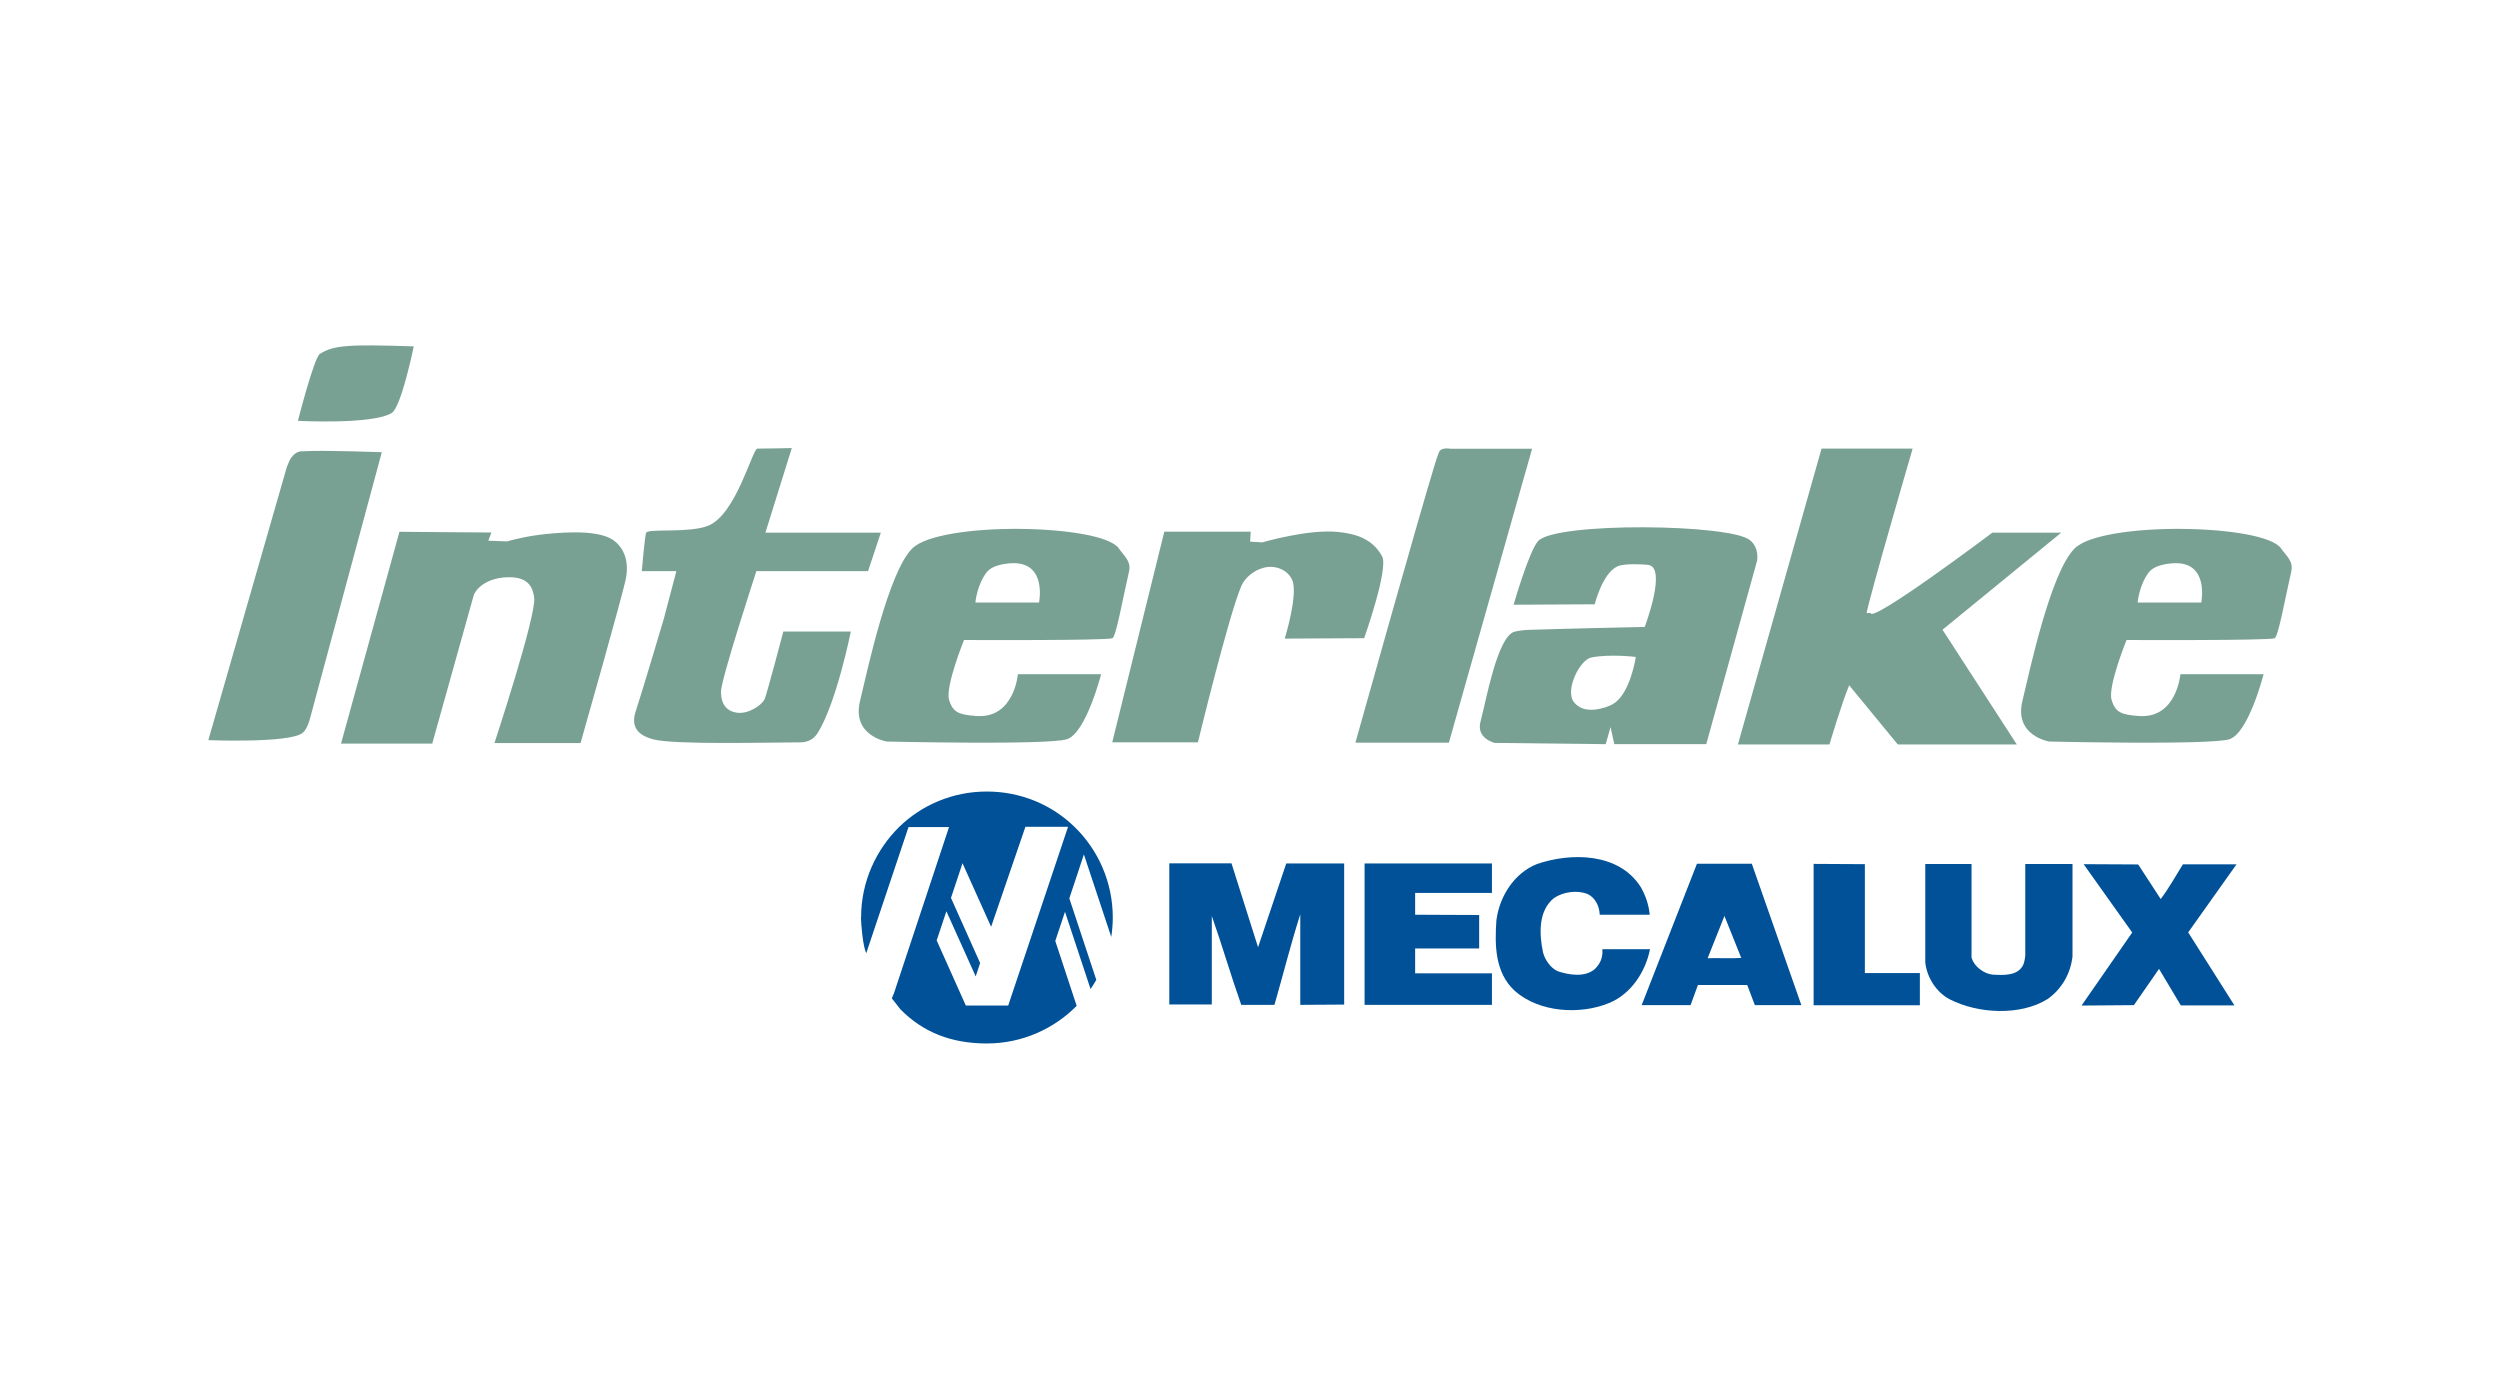 <?xml version="1.0" encoding="UTF-8"?> <svg xmlns="http://www.w3.org/2000/svg" id="Layer_1" data-name="Layer 1" width="180" height="100" viewBox="0 0 180 100"><defs><style> .cls-1 { fill: #005198; } .cls-2 { fill: #78a193; } </style></defs><g><path class="cls-2" d="M21.45,30.3s1.16-4.55,1.58-4.82c.98-.62,2.03-.7,6.76-.54,0,0-.89,4.35-1.58,4.79-1.37,.86-6.77,.57-6.77,.57Z"></path><path class="cls-2" d="M15,53.29l5.65-19.66s.21-.52,.27-.61c.42-.6,.77-.52,.97-.53,1.28-.09,5.6,.07,5.6,.07l-5.18,19.21s-.17,.7-.51,.99c-.91,.77-6.81,.53-6.81,.53Z"></path><path class="cls-2" d="M24.55,53.55l4.21-15.26,6.62,.05-.22,.59,1.35,.05s1.08-.32,2.37-.48c1.07-.13,3.93-.43,5.17,.32,.69,.42,1.29,1.35,1.02,2.8-.2,1.1-3.27,11.88-3.27,11.88h-6.2s3.04-9.22,2.86-10.47c-.09-.6-.29-1.47-1.79-1.47s-2.4,.74-2.58,1.36c-.18,.62-2.97,10.62-2.97,10.62h-6.58Z"></path><path class="cls-2" d="M46.21,41.12s.22-2.62,.32-2.77c.2-.31,3.04,.05,4.44-.49,2.02-.78,3.21-5.56,3.56-5.56,.81,0,2.48-.04,2.48-.04l-1.9,6.09h8.31l-.92,2.77h-8.04s-2.55,7.79-2.55,8.68,.4,1.43,1.2,1.52c.79,.09,1.77-.56,1.95-1,.18-.44,1.34-4.85,1.34-4.85h4.86s-1.02,5.09-2.37,7.28c-.37,.61-.92,.7-1.29,.7-2.21,0-9.07,.19-10.59-.22-.79-.22-1.68-.69-1.24-2.01,.44-1.32,2.02-6.65,2.02-6.65l.91-3.45h-2.5Z"></path><path class="cls-2" d="M80.1,45.95c.26-.13,.75-2.91,1.19-4.8,.17-.75-.35-1.11-.73-1.66-1.23-1.78-12.89-1.98-14.88,0-1.73,1.73-3.23,8.79-3.76,10.99-.6,2.5,1.92,2.91,1.92,2.91,0,0,11.51,.27,12.96-.16,1.39-.41,2.48-4.69,2.48-4.69h-5.99s-.27,3.23-3.01,3.01c-1.18-.09-1.68-.22-1.95-1.18-.27-.96,1.08-4.29,1.08-4.29,0,0,10.32,.05,10.68-.13h0Zm-9.01-4.8c.32-.39,1.09-.57,1.78-.6,2.54-.09,1.94,2.83,1.94,2.83h-4.58s.1-1.3,.86-2.24Z"></path><path class="cls-2" d="M163.78,45.95c.26-.13,.76-2.91,1.19-4.8,.17-.75-.35-1.11-.73-1.66-1.23-1.78-12.89-1.98-14.87,0-1.73,1.73-3.23,8.79-3.76,10.99-.6,2.5,1.93,2.91,1.93,2.91,0,0,11.5,.27,12.96-.16,1.39-.41,2.48-4.69,2.48-4.69h-5.99s-.27,3.23-3.01,3.01c-1.18-.09-1.68-.22-1.95-1.18-.27-.96,1.08-4.29,1.08-4.29,0,0,10.32,.05,10.68-.13Zm-9.01-4.8c.32-.39,1.08-.57,1.78-.6,2.54-.09,1.94,2.83,1.94,2.83h-4.58s.1-1.3,.86-2.24h0Z"></path><path class="cls-2" d="M80.08,53.45l3.75-15.17h6.22l-.04,.72,.88,.05s3.29-.97,5.44-.75c1.33,.13,2.51,.52,3.18,1.75,.49,.89-1.29,5.9-1.29,5.9l-5.72,.03s1-3.21,.53-4.24c-.32-.7-1.17-1.06-1.97-.88-.79,.18-1.43,.75-1.68,1.32-.92,2.14-3.13,11.27-3.13,11.27,0,0-6.18,0-6.18,0Z"></path><path class="cls-2" d="M104.43,32.31h5.88l-5.99,21.16h-6.73s4.66-16.65,5.78-20.24c.12-.39,.22-.62,.24-.67,.14-.39,.82-.25,.82-.25Z"></path><path class="cls-2" d="M126.51,40.36s.18-.89-.5-1.46c-1.41-1.19-13.93-1.32-15.25,.04-.65,.67-1.78,4.6-1.78,4.6l5.84-.03s.54-2.22,1.63-2.73c.51-.23,1.83-.15,2.21-.11,1.4,.16-.24,4.47-.24,4.47,0,0-5.31,.11-8.37,.21-.44,.02-.82,.08-1.03,.14-1.23,.4-2.03,5.02-2.42,6.45-.34,1.24,1.02,1.55,1.02,1.55l7.99,.09,.35-1.23,.27,1.23h6.62s3.66-13.21,3.66-13.21Zm-10.37,10.33c-.52,.29-2.12,.85-2.85-.18-.6-.85,.45-3,1.28-3.17,1.35-.27,3.21-.04,3.21-.04,0,0-.4,2.68-1.64,3.38Z"></path><path class="cls-2" d="M133.14,49.34c-.51,1.21-1.42,4.26-1.42,4.26h-6.59l6.02-21.3h6.56s-3.21,11.02-3.31,11.84c0,.02,.28-.02,.28-.01,.01,.81,8.77-5.78,8.77-5.78h4.96s-8.55,6.99-8.55,6.99l5.35,8.26h-8.57"></path></g><path class="cls-1" d="M62,66.04c0-2.54,1.07-4.86,2.75-6.51h.67l-3.05,9.1c-.24-.48-.38-2.11-.38-2.59Z"></path><path class="cls-1" d="M76.92,59.53h-3.09l-2.47,7.2-2.06-4.58-.31,.94-.52,1.56,2.1,4.69-.32,.96-2.11-4.69-.7,2.1,2.1,4.69h3.05l4.31-12.87Zm2.02,11.01c-.13,.23-.27,.45-.42,.67l-1.84-5.56-.7,2.1,1.54,4.67c-1.65,1.67-3.94,2.71-6.47,2.71s-4.58-.79-6.22-2.46l-.62-.79c.12-.32,.09-.18,.15-.35l3.97-11.98h-3.6c1.63-1.59,3.86-2.56,6.32-2.56s4.69,.96,6.32,2.55c1.7,1.65,2.75,3.98,2.75,6.52,0,.48-.04,.94-.11,1.4l-1.97-5.94-.22,.66-.31,.94-.52,1.56s1.94,5.86,1.94,5.86Z"></path><path class="cls-1" d="M155.58,64.72c.58-.77,1.06-1.64,1.59-2.49h3.86l-3.48,4.9,3.33,5.26h-3.86l-1.57-2.63-1.81,2.61-3.77,.03,3.65-5.26-3.5-4.92,3.93,.02,1.62,2.49h0Z"></path><path class="cls-1" d="M141.97,68.99c.17,.6,.87,1.11,1.47,1.18,.82,.05,1.86,.11,2.24-.72,.1-.23,.14-.63,.14-.63v-6.61h3.4v6.66c-.14,1.21-.75,2.32-1.79,3.06-1.98,1.23-5.02,1.06-7.05,.02-.97-.51-1.64-1.57-1.76-2.65v-7.09h3.33v6.78h0Z"></path><path class="cls-1" d="M134.27,70.06h3.96v2.32h-7.65v-10.18l3.69,.02v7.84Z"></path><path class="cls-1" d="M126.14,62.19h-3.96l-3.98,10.18h3.52l.53-1.45h3.55l.55,1.45h3.33v-.05l-3.55-10.13h0Zm-3.19,6.8l1.21-3.04,1.21,3.02c-.75,.05-1.62,0-2.41,.02Z"></path><path class="cls-1" d="M107.42,64.29h-5.53v1.57l4.61,.02v2.41h-4.61v1.79h5.53v2.27h-9.17v-10.18h9.17v2.12Z"></path><path class="cls-1" d="M88.67,62.17s1.28,4.03,1.91,6.03l2.03-6.03h4.17v10.16l-3.16,.02v-6.52c-.68,2.12-1.23,4.34-1.86,6.52h-2.39c-.75-2.12-1.38-4.3-2.12-6.4v6.37h-3.06v-10.16s4.49,0,4.49,0Z"></path><path class="cls-1" d="M118.13,63.86c.36,.63,.58,1.28,.65,2h-3.6c-.02-.6-.31-1.23-.89-1.5-.77-.29-1.74-.14-2.39,.29-1.16,.92-1.08,2.61-.8,3.93,.14,.53,.53,1.11,1.06,1.35,.8,.27,1.98,.46,2.68-.17,.39-.39,.58-.84,.53-1.42h3.43c-.31,1.59-1.33,3.19-2.9,3.86-2.12,.89-5.07,.7-6.83-.85-1.45-1.33-1.45-3.33-1.33-5.09,.22-1.69,1.25-3.38,2.92-4.05,2.46-.84,5.89-.82,7.46,1.64Z"></path></svg> 